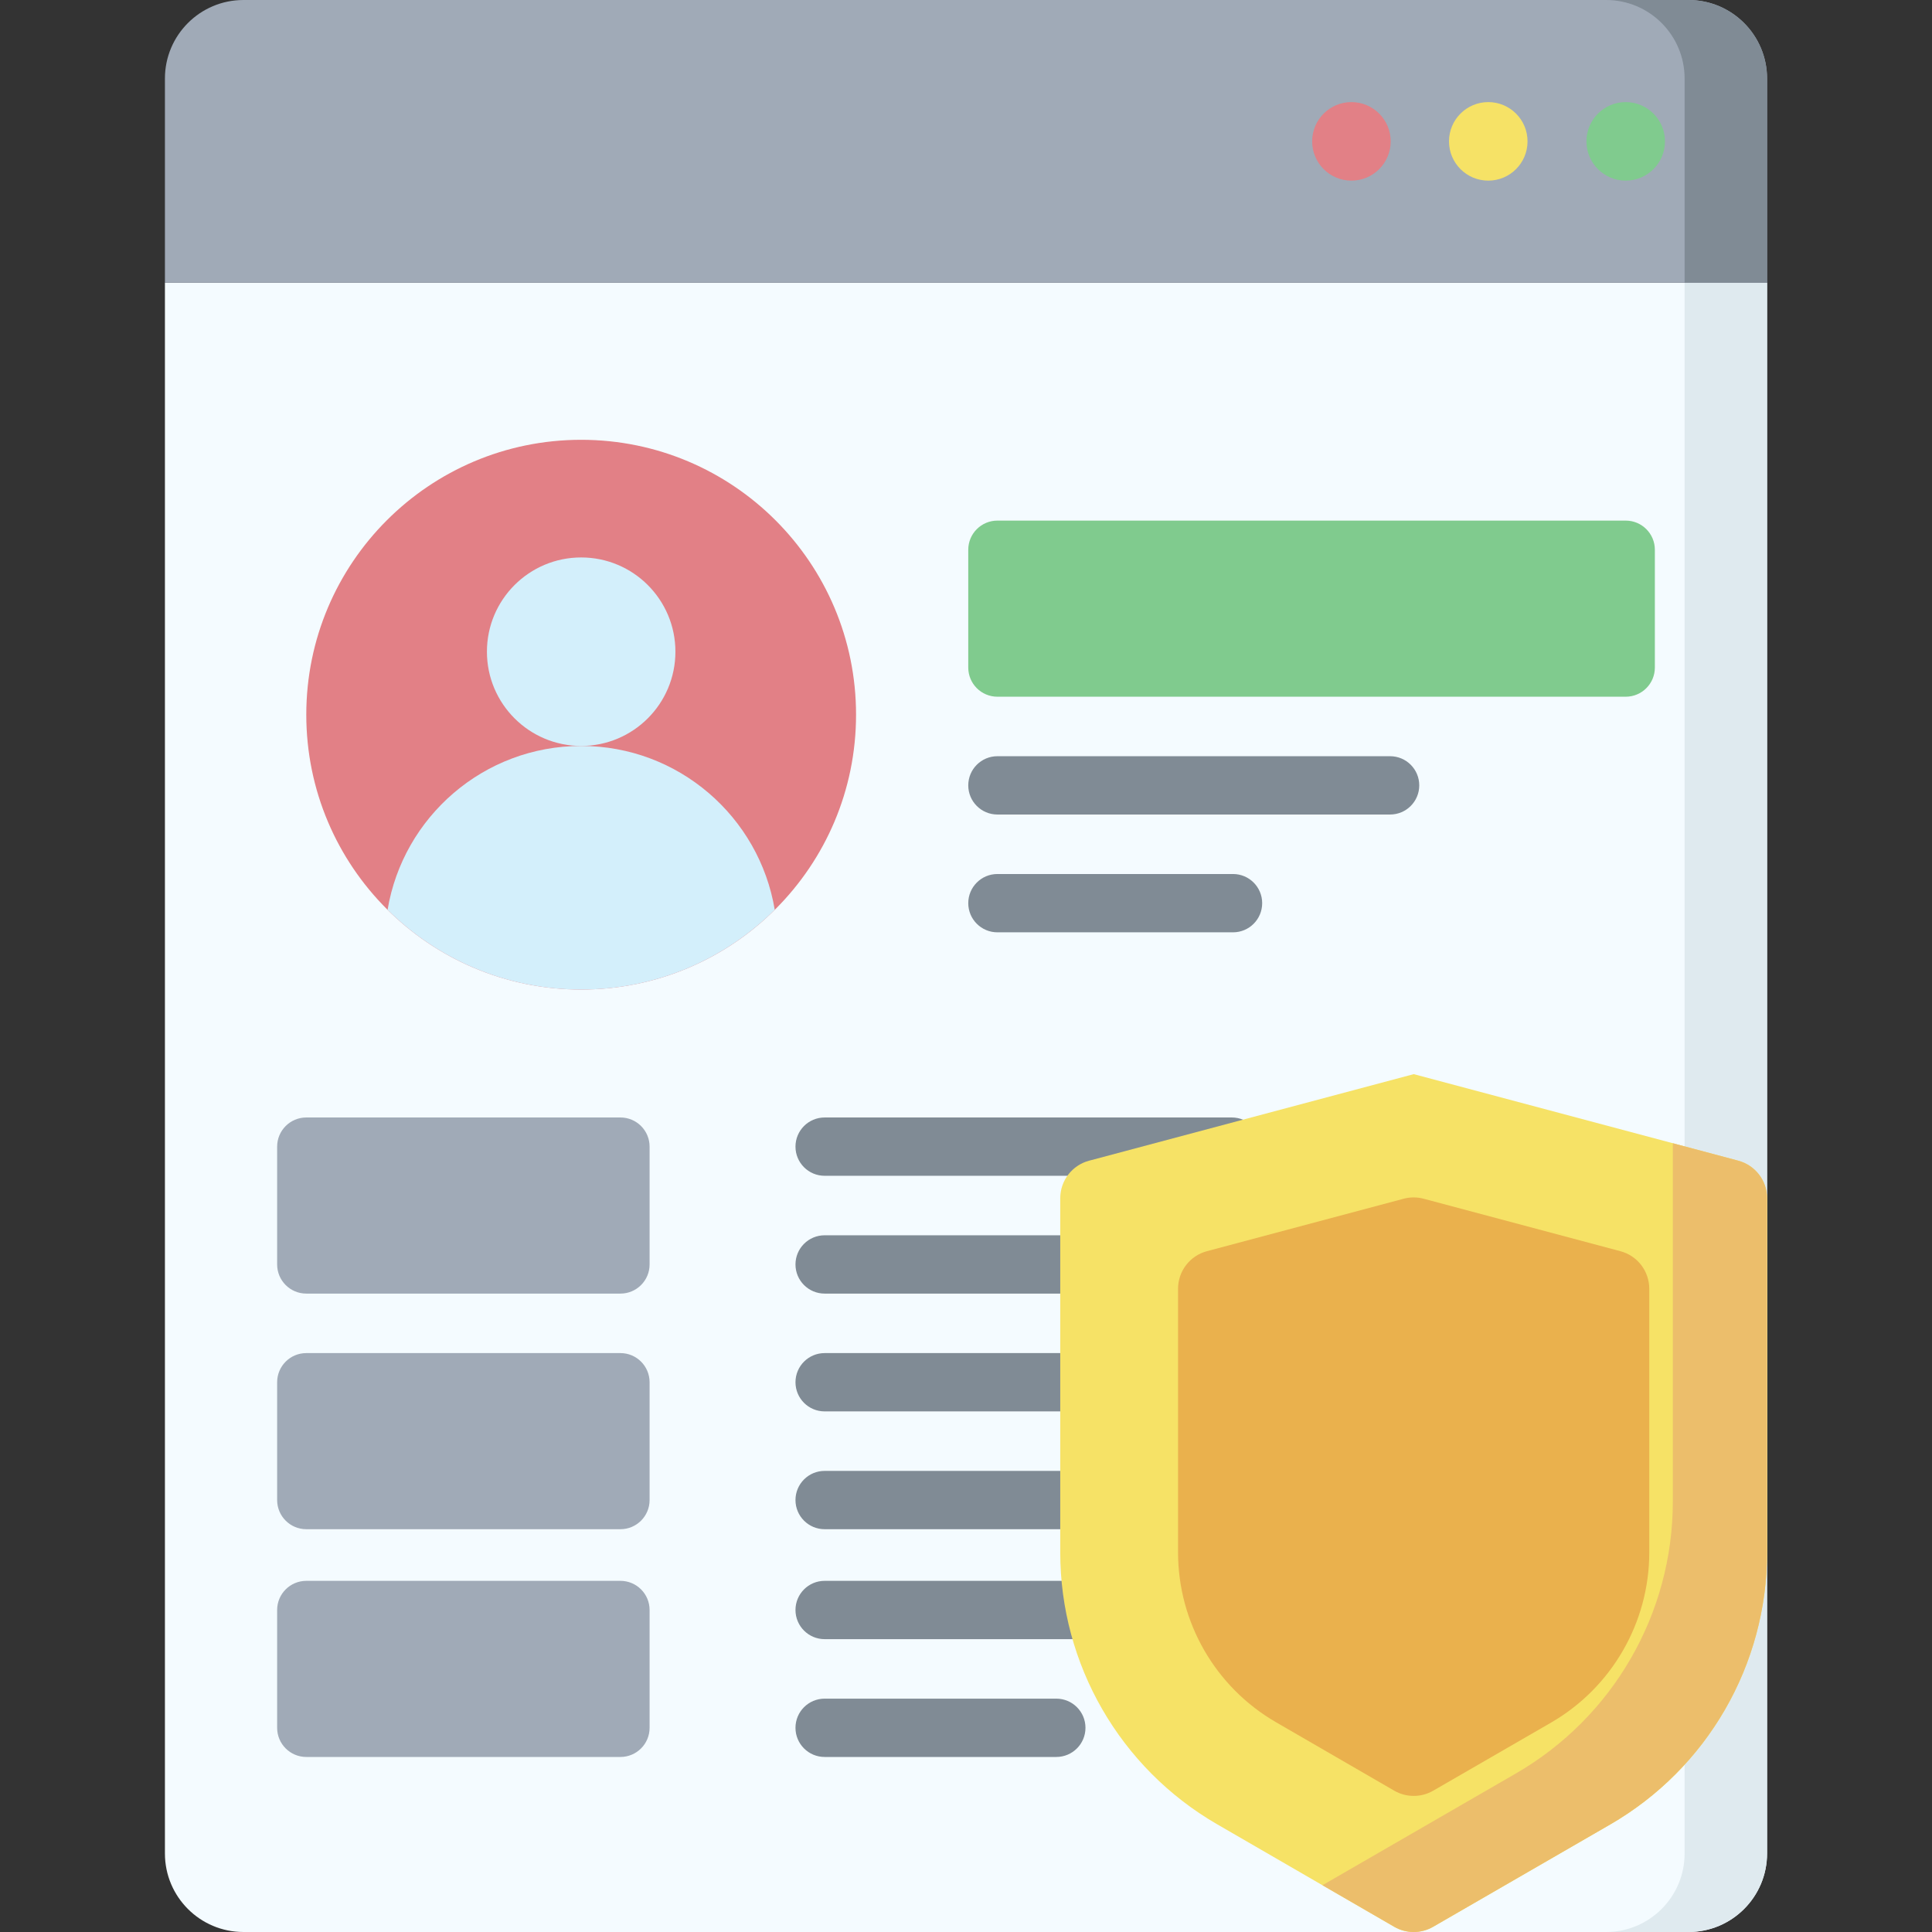 <svg xmlns="http://www.w3.org/2000/svg" id="Capa_1" height="512" viewBox="0 0 512 512" width="512"><rect x="0" y="0" width="512" height="512" fill="#333333" stroke="none"/><g><g><path d="m447.48 512h-382.96c-11.495 0-20.813-9.318-20.813-20.813v-416.26h424.585v416.26c.001 11.495-9.318 20.813-20.812 20.813z" fill="#f4fbff"></path><path d="m446.439 74.927v416.26c0 11.495-9.318 20.813-20.813 20.813h21.854c11.495 0 20.813-9.318 20.813-20.813v-416.26z" fill="#dfeaef"></path><path d="m468.293 74.927h-424.586v-54.114c0-11.495 9.319-20.813 20.813-20.813h382.96c11.495 0 20.813 9.318 20.813 20.813z" fill="#a0aab7"></path><path d="m447.48 0h-21.854c11.495 0 20.813 9.318 20.813 20.813v54.114h21.854v-54.114c0-11.495-9.319-20.813-20.813-20.813z" fill="#808b95"></path><g><circle cx="154.016" cy="189.398" fill="#e28086" r="72.846"></circle><g fill="#d3effb"><circle cx="154.016" cy="172.706" r="24.976"></circle><path d="m154.016 262.244c20.012 0 38.135-8.074 51.301-21.138-4.104-24.638-25.499-43.425-51.301-43.425s-47.197 18.787-51.302 43.425c13.167 13.064 31.29 21.138 51.302 21.138z"></path></g></g></g><circle cx="430.829" cy="37.463" fill="#80cb8e" r="10.407"></circle><circle cx="394.406" cy="37.463" fill="#f6e266" r="10.407"></circle><circle cx="358.141" cy="37.463" fill="#e28086" r="10.407"></circle><path d="m430.829 137.965h-166.504c-4.267 0-7.726 3.459-7.726 7.726v31.219c0 4.268 3.459 7.726 7.726 7.726h166.504c4.267 0 7.726-3.459 7.726-7.726v-31.219c.001-4.267-3.458-7.726-7.726-7.726z" fill="#80cb8e"></path><g><path d="m368.39 215.856h-104.065c-4.267 0-7.726-3.459-7.726-7.726s3.459-7.726 7.726-7.726h104.065c4.267 0 7.726 3.459 7.726 7.726s-3.459 7.726-7.726 7.726z" fill="#808b95"></path></g><g><path d="m326.764 247.075h-62.439c-4.267 0-7.726-3.459-7.726-7.726s3.459-7.726 7.726-7.726h62.439c4.267 0 7.726 3.459 7.726 7.726s-3.459 7.726-7.726 7.726z" fill="#808b95"></path></g><g><path d="m326.45 311.597h-107.913c-4.267 0-7.726-3.459-7.726-7.726 0-4.268 3.459-7.726 7.726-7.726h107.913c4.267 0 7.726 3.459 7.726 7.726.001 4.267-3.459 7.726-7.726 7.726z" fill="#808b95"></path></g><g><path d="m310.841 342.816h-92.304c-4.267 0-7.726-3.459-7.726-7.726s3.459-7.726 7.726-7.726h92.304c4.267 0 7.726 3.459 7.726 7.726s-3.459 7.726-7.726 7.726z" fill="#808b95"></path></g><g><path d="m310.841 374.035h-92.304c-4.267 0-7.726-3.459-7.726-7.726 0-4.268 3.459-7.726 7.726-7.726h92.304c4.267 0 7.726 3.459 7.726 7.726s-3.459 7.726-7.726 7.726z" fill="#808b95"></path></g><g><path d="m310.841 405.255h-92.304c-4.267 0-7.726-3.459-7.726-7.726s3.459-7.726 7.726-7.726h92.304c4.267 0 7.726 3.459 7.726 7.726s-3.459 7.726-7.726 7.726z" fill="#808b95"></path></g><g><path d="m312.922 434.393h-94.385c-4.267 0-7.726-3.459-7.726-7.726s3.459-7.726 7.726-7.726h94.385c4.267 0 7.726 3.459 7.726 7.726s-3.459 7.726-7.726 7.726z" fill="#808b95"></path></g><g><path d="m279.935 465.613h-61.398c-4.267 0-7.726-3.459-7.726-7.726s3.459-7.726 7.726-7.726h61.398c4.267 0 7.726 3.459 7.726 7.726s-3.459 7.726-7.726 7.726z" fill="#808b95"></path></g><g fill="#a0aab7"><path d="m164.423 296.144h-83.252c-4.267 0-7.726 3.459-7.726 7.726v31.219c0 4.268 3.459 7.726 7.726 7.726h83.252c4.267 0 7.726-3.459 7.726-7.726v-31.219c0-4.267-3.459-7.726-7.726-7.726z"></path><path d="m164.423 358.582h-83.252c-4.267 0-7.726 3.459-7.726 7.726v31.219c0 4.268 3.459 7.726 7.726 7.726h83.252c4.267 0 7.726-3.459 7.726-7.726v-31.219c0-4.267-3.459-7.726-7.726-7.726z"></path><path d="m164.423 418.941h-83.252c-4.267 0-7.726 3.459-7.726 7.726v31.219c0 4.268 3.459 7.726 7.726 7.726h83.252c4.267 0 7.726-3.459 7.726-7.726v-31.219c0-4.268-3.459-7.726-7.726-7.726z"></path></g><g><path d="m369.478 510.614-46.959-27.184c-25.711-14.884-41.543-42.342-41.543-72.05v-93.833c0-4.667 3.138-8.751 7.647-9.954l86.011-22.936 86.011 22.936c4.51 1.203 7.647 5.28 7.647 9.947v93.903c0 29.734-15.858 57.205-41.603 72.08l-46.897 27.096c-3.191 1.843-7.124 1.842-10.314-.005z" fill="#f6e266"></path><path d="m460.645 307.592-17.328-4.621v94.946c0 29.729-15.855 57.2-41.597 72.073l-51.258 29.616 19.016 11.008c3.19 1.847 7.123 1.848 10.315.004l46.897-27.096c25.745-14.875 41.603-42.347 41.603-72.08 0-34.018 0-76.56 0-93.903 0-4.667-3.138-8.744-7.648-9.947z" fill="#ecbe6b"></path><path d="m338.159 456.411c-16.07-9.303-25.964-26.464-25.964-45.032v-69.847c0-4.667 3.138-8.751 7.647-9.954l52.137-13.903c1.739-.464 3.57-.464 5.309 0l52.137 13.903c4.51 1.203 7.647 5.287 7.647 9.954v69.911c0 18.52-9.963 35.781-26.002 45.049l-31.263 18.063c-3.192 1.844-7.125 1.842-10.315-.004z" fill="#eab14d"></path></g></g></svg>